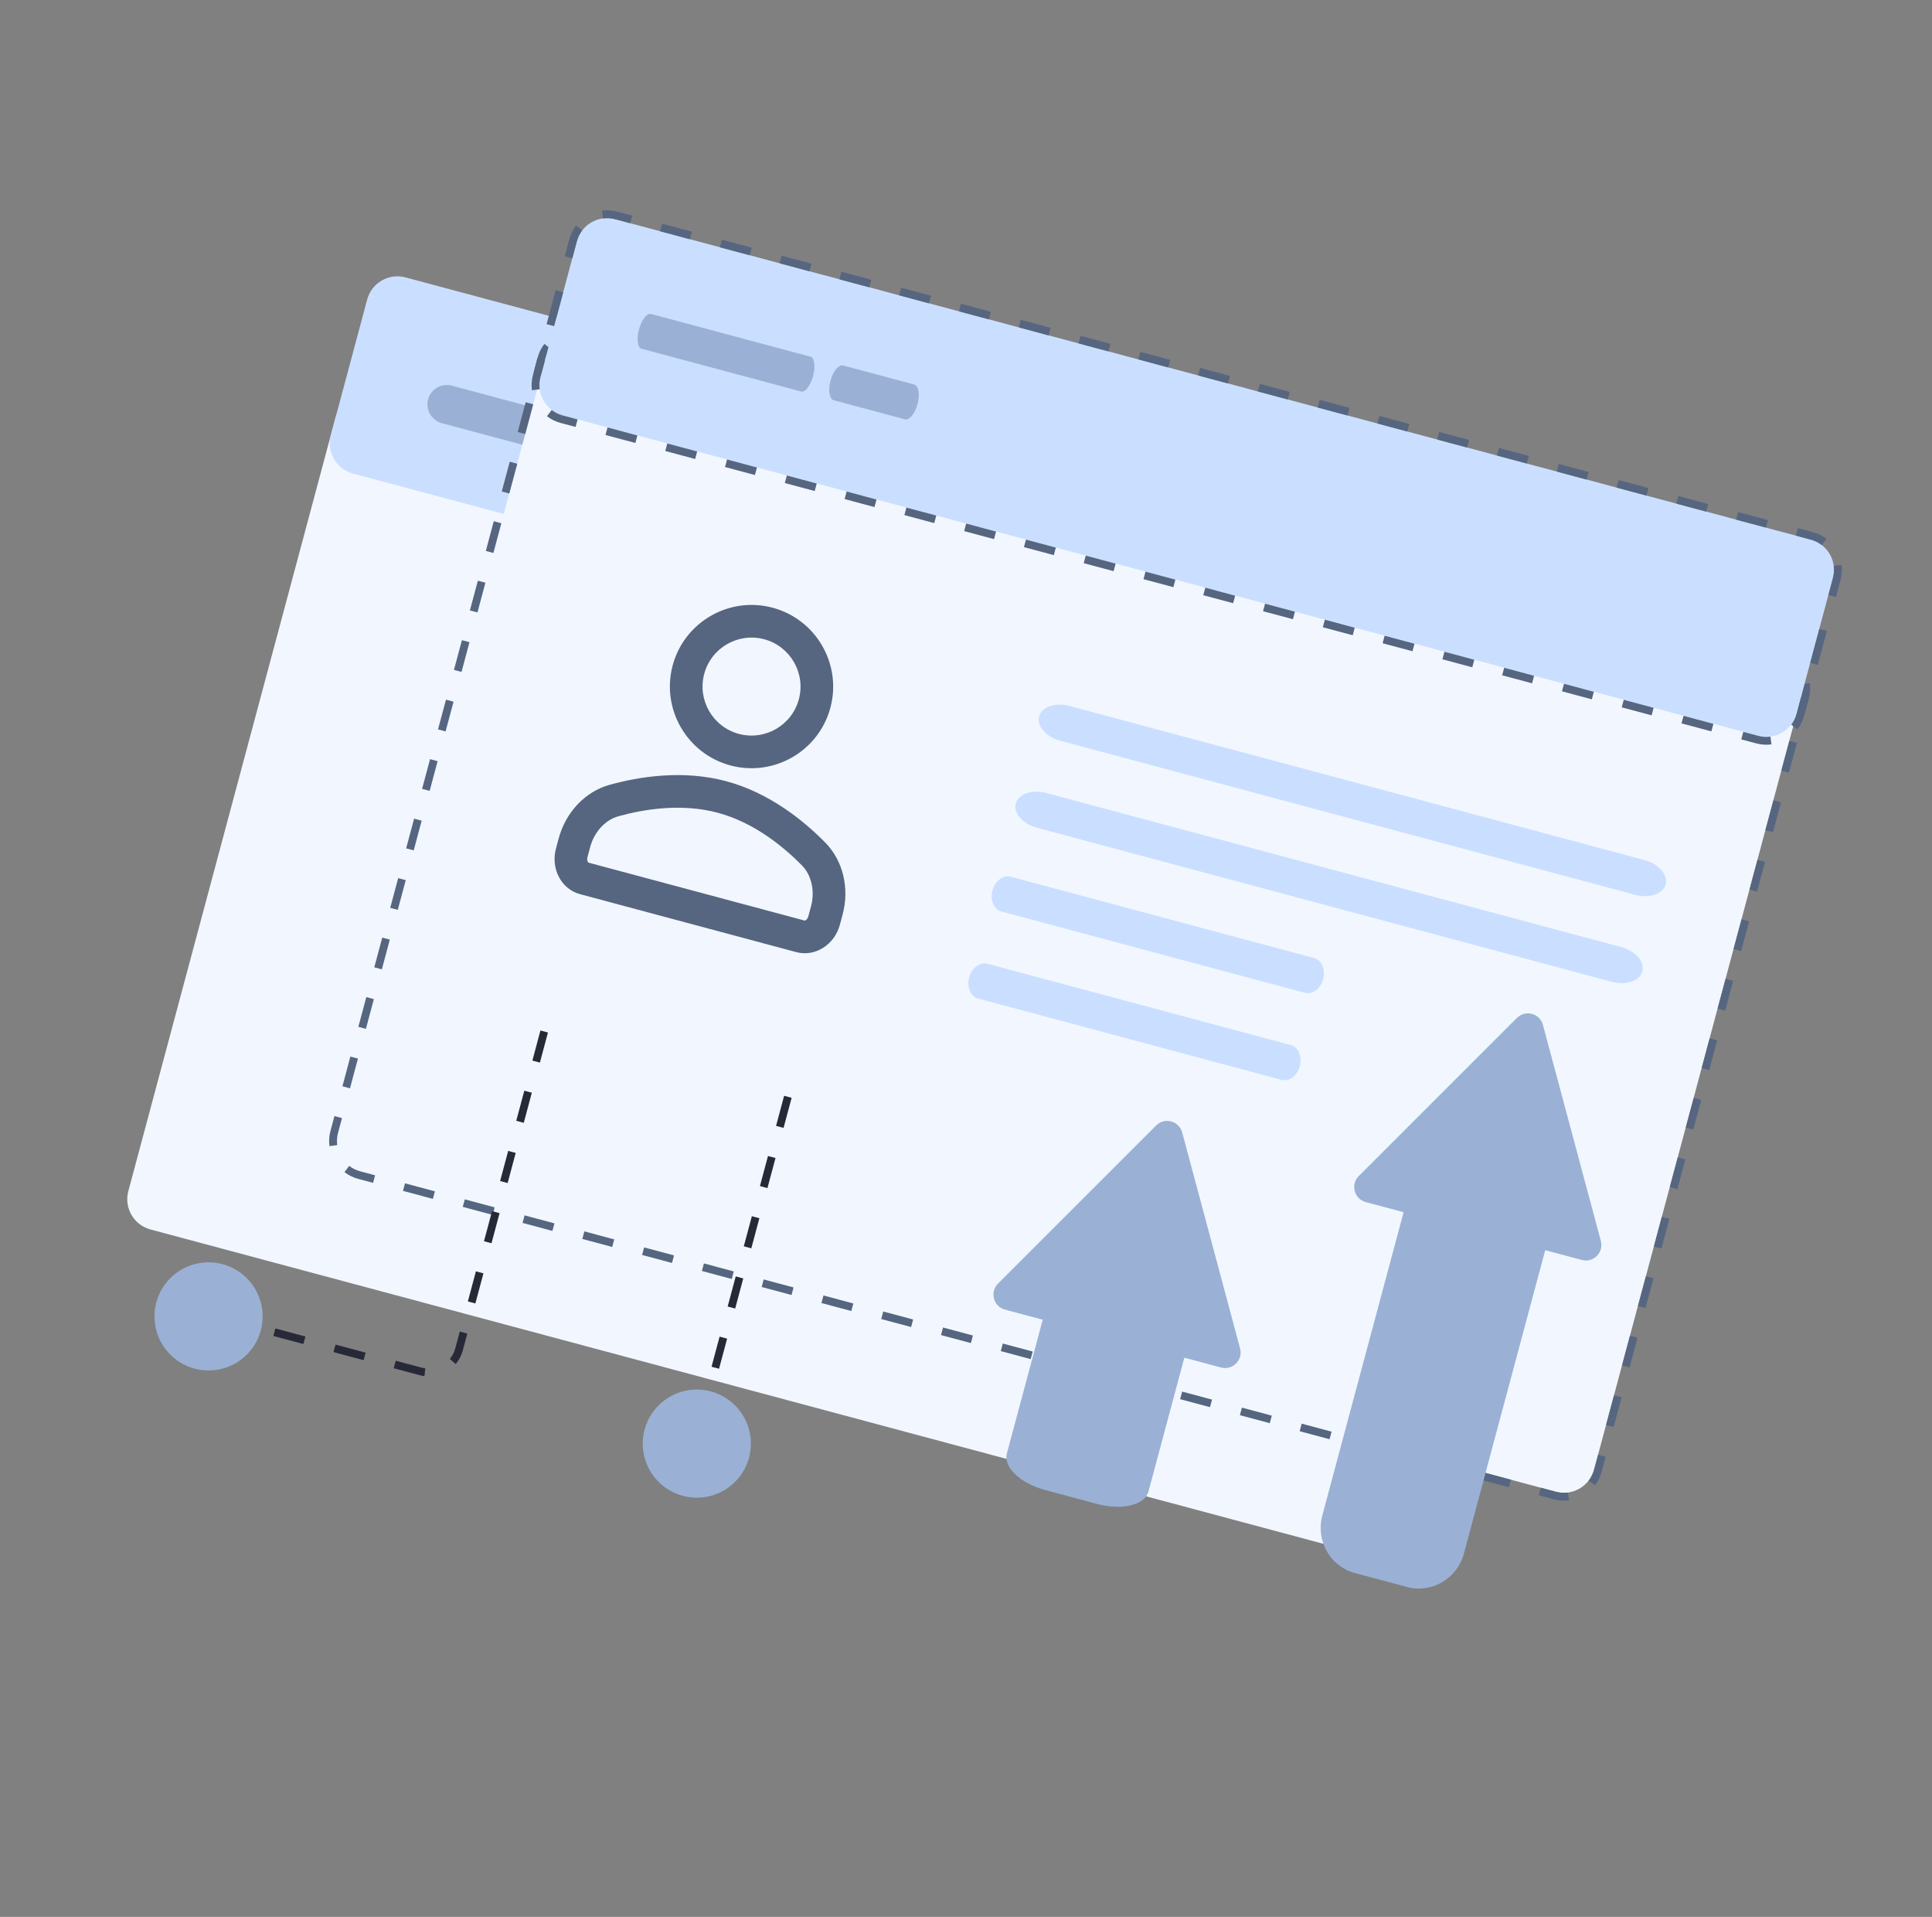 <svg width="124" height="123" viewBox="0 0 124 123" fill="none" xmlns="http://www.w3.org/2000/svg">
<rect x="0" y="0" width="124" height="123" fill="#808080" stroke="none"/>
<g id="icon-2" clip-path="url(#clip0_3521_6694)">
<g id="Group 280523">
<g id="Group 237739">
<g id="Group 237738">
<path id="Rectangle 338" d="M21.532 26.81C21.819 25.738 22.922 25.102 23.994 25.39L100.729 45.951C101.802 46.238 102.438 47.34 102.151 48.412L88.856 98.031C88.568 99.103 87.466 99.74 86.394 99.452L9.658 78.891C8.586 78.604 7.949 77.501 8.237 76.43L21.532 26.81Z" fill="#F2F7FF"/>
<path id="Rectangle 339" d="M23.566 19.22C23.853 18.148 24.955 17.512 26.028 17.8L102.763 38.361C103.835 38.648 104.472 39.75 104.185 40.822L101.852 49.529C101.565 50.601 100.462 51.237 99.39 50.949L22.655 30.388C21.582 30.101 20.945 28.999 21.233 27.927L23.566 19.22Z" fill="#CADFFF"/>
<path id="Rectangle 340" d="M27.476 25.628C27.654 24.963 28.337 24.569 29.002 24.747L55.655 31.889C56.32 32.067 56.715 32.75 56.536 33.415C56.358 34.079 55.675 34.474 55.01 34.296L28.357 27.154C27.693 26.976 27.298 26.293 27.476 25.628Z" fill="#9AB1D5"/>
<path id="Rectangle 341" d="M60.097 34.368C60.275 33.704 60.958 33.309 61.623 33.488L72.339 36.359C73.004 36.537 73.399 37.22 73.221 37.885C73.043 38.55 72.359 38.944 71.695 38.766L60.978 35.894C60.313 35.716 59.919 35.033 60.097 34.368Z" fill="#9AB1D5"/>
</g>
<g id="Group 237737">
<path id="Rectangle 338_2" d="M34.988 23.077C35.275 22.005 36.378 21.369 37.45 21.656L114.185 42.217C115.258 42.505 115.894 43.607 115.607 44.679L102.312 94.298C102.025 95.37 100.922 96.006 99.85 95.719L23.114 75.158C22.042 74.87 21.405 73.768 21.693 72.696L34.988 23.077Z" fill="#F2F7FF"/>
<path id="Rectangle 338 (Stroke)" fill-rule="evenodd" clip-rule="evenodd" d="M24.076 75.416L23.117 75.159C22.854 75.088 22.616 74.969 22.413 74.812L22.107 75.211C22.362 75.406 22.659 75.556 22.987 75.644L23.946 75.901L24.076 75.416ZM21.643 73.48L21.145 73.545C21.103 73.227 21.122 72.895 21.21 72.567L21.465 71.613L21.951 71.743L21.695 72.697C21.625 72.96 21.61 73.225 21.643 73.48ZM34.735 24.032L34.249 23.902L34.505 22.948C34.593 22.62 34.742 22.323 34.938 22.068L35.337 22.374C35.181 22.578 35.061 22.815 34.99 23.078L34.735 24.032ZM36.67 21.605C36.924 21.572 37.189 21.587 37.453 21.657L38.412 21.914L38.542 21.429L37.583 21.172C37.254 21.084 36.923 21.065 36.604 21.107L36.67 21.605ZM113.229 41.961L113.359 41.476L114.318 41.733C114.646 41.821 114.943 41.971 115.198 42.166L114.892 42.565C114.688 42.409 114.451 42.289 114.188 42.218L113.229 41.961ZM102.57 93.345L103.055 93.475L102.8 94.429C102.712 94.757 102.562 95.054 102.366 95.309L101.968 95.003C102.124 94.799 102.244 94.562 102.314 94.299L102.57 93.345ZM25.994 75.93L25.864 76.415L27.783 76.929L27.913 76.444L25.994 75.93ZM29.831 76.958L29.701 77.443L31.62 77.957L31.75 77.472L29.831 76.958ZM33.668 77.986L33.538 78.471L35.456 78.985L35.586 78.5L33.668 77.986ZM37.505 79.014L37.375 79.499L39.293 80.013L39.423 79.528L37.505 79.014ZM41.342 80.042L41.212 80.527L43.13 81.041L43.26 80.556L41.342 80.042ZM45.178 81.07L45.048 81.555L46.967 82.069L47.097 81.584L45.178 81.07ZM49.015 82.098L48.885 82.583L50.803 83.097L50.933 82.612L49.015 82.098ZM52.852 83.126L52.722 83.611L54.64 84.125L54.77 83.64L52.852 83.126ZM56.689 84.154L56.559 84.639L58.477 85.153L58.607 84.668L56.689 84.154ZM60.525 85.182L60.395 85.668L62.314 86.182L62.444 85.696L60.525 85.182ZM64.362 86.21L64.232 86.696L66.15 87.21L66.281 86.724L64.362 86.21ZM68.199 87.238L68.069 87.724L69.987 88.238L70.117 87.752L68.199 87.238ZM72.036 88.266L71.906 88.752L73.824 89.266L73.954 88.78L72.036 88.266ZM75.872 89.294L75.742 89.78L77.661 90.294L77.791 89.808L75.872 89.294ZM79.709 90.323L79.579 90.808L81.498 91.322L81.627 90.837L79.709 90.323ZM83.546 91.351L83.416 91.836L85.334 92.35L85.464 91.865L83.546 91.351ZM87.383 92.379L87.253 92.864L89.171 93.378L89.301 92.893L87.383 92.379ZM91.219 93.407L91.089 93.892L93.008 94.406L93.138 93.921L91.219 93.407ZM95.056 94.435L94.926 94.92L96.844 95.434L96.975 94.949L95.056 94.435ZM98.893 95.463L98.763 95.948L99.722 96.205C100.05 96.293 100.382 96.312 100.701 96.27L100.635 95.772C100.381 95.805 100.115 95.79 99.852 95.72L98.893 95.463ZM103.081 91.436L103.567 91.567L104.078 89.658L103.593 89.528L103.081 91.436ZM104.104 87.62L104.59 87.75L105.101 85.841L104.615 85.711L104.104 87.62ZM105.127 83.803L105.612 83.933L106.124 82.024L105.638 81.894L105.127 83.803ZM106.149 79.986L106.635 80.116L107.146 78.207L106.661 78.077L106.149 79.986ZM107.172 76.169L107.658 76.299L108.169 74.391L107.684 74.26L107.172 76.169ZM108.195 72.352L108.68 72.482L109.192 70.574L108.706 70.444L108.195 72.352ZM109.218 68.535L109.703 68.665L110.214 66.757L109.729 66.627L109.218 68.535ZM110.24 64.718L110.726 64.849L111.237 62.94L110.752 62.81L110.24 64.718ZM111.263 60.901L111.749 61.032L112.26 59.123L111.774 58.993L111.263 60.901ZM112.286 57.085L112.771 57.215L113.283 55.306L112.797 55.176L112.286 57.085ZM113.309 53.268L113.794 53.398L114.305 51.489L113.82 51.359L113.309 53.268ZM114.331 49.451L114.817 49.581L115.328 47.673L114.843 47.542L114.331 49.451ZM115.354 45.634L115.839 45.764L116.095 44.81C116.183 44.482 116.202 44.15 116.16 43.832L115.661 43.897C115.695 44.152 115.68 44.417 115.61 44.68L115.354 45.634ZM111.31 41.447L111.44 40.962L109.522 40.448L109.392 40.933L111.31 41.447ZM107.474 40.419L107.604 39.934L105.685 39.42L105.555 39.905L107.474 40.419ZM103.637 39.391L103.767 38.906L101.848 38.392L101.718 38.877L103.637 39.391ZM99.8 38.363L99.93 37.878L98.012 37.364L97.882 37.849L99.8 38.363ZM95.963 37.335L96.093 36.85L94.175 36.336L94.045 36.821L95.963 37.335ZM92.126 36.307L92.257 35.822L90.338 35.308L90.208 35.793L92.126 36.307ZM88.29 35.279L88.42 34.794L86.501 34.28L86.371 34.765L88.29 35.279ZM84.453 34.251L84.583 33.766L82.665 33.252L82.535 33.737L84.453 34.251ZM80.616 33.223L80.746 32.738L78.828 32.224L78.698 32.709L80.616 33.223ZM76.779 32.195L76.909 31.709L74.991 31.195L74.861 31.681L76.779 32.195ZM72.943 31.167L73.073 30.681L71.154 30.167L71.024 30.653L72.943 31.167ZM69.106 30.139L69.236 29.653L67.317 29.139L67.188 29.625L69.106 30.139ZM65.269 29.111L65.399 28.625L63.481 28.111L63.351 28.597L65.269 29.111ZM61.432 28.083L61.562 27.597L59.644 27.083L59.514 27.569L61.432 28.083ZM57.596 27.055L57.726 26.569L55.807 26.055L55.677 26.541L57.596 27.055ZM53.759 26.026L53.889 25.541L51.971 25.027L51.84 25.512L53.759 26.026ZM49.922 24.998L50.052 24.513L48.134 23.999L48.004 24.484L49.922 24.998ZM46.085 23.97L46.215 23.485L44.297 22.971L44.167 23.456L46.085 23.97ZM42.248 22.942L42.379 22.457L40.46 21.943L40.33 22.428L42.248 22.942ZM34.223 25.941L33.738 25.811L33.227 27.719L33.712 27.849L34.223 25.941ZM33.201 29.758L32.715 29.627L32.204 31.536L32.689 31.666L33.201 29.758ZM32.178 33.574L31.692 33.444L31.181 35.353L31.667 35.483L32.178 33.574ZM31.155 37.391L30.67 37.261L30.158 39.17L30.644 39.3L31.155 37.391ZM30.133 41.208L29.647 41.078L29.136 42.986L29.621 43.117L30.133 41.208ZM29.11 45.025L28.624 44.895L28.113 46.803L28.599 46.933L29.11 45.025ZM28.087 48.842L27.602 48.712L27.09 50.62L27.576 50.75L28.087 48.842ZM27.064 52.659L26.579 52.529L26.067 54.437L26.553 54.567L27.064 52.659ZM26.042 56.475L25.556 56.346L25.045 58.254L25.53 58.384L26.042 56.475ZM25.019 60.292L24.533 60.162L24.022 62.071L24.508 62.201L25.019 60.292ZM23.996 64.109L23.511 63.979L22.999 65.888L23.485 66.018L23.996 64.109ZM22.974 67.926L22.488 67.796L21.977 69.704L22.462 69.835L22.974 67.926Z" fill="#566680"/>
<path id="Rectangle 339_2" d="M37.022 15.486C37.309 14.414 38.411 13.778 39.484 14.065L116.219 34.626C117.292 34.914 117.928 36.016 117.641 37.088L115.308 45.794C115.021 46.866 113.919 47.502 112.846 47.215L36.111 26.654C35.038 26.366 34.402 25.264 34.689 24.192L37.022 15.486Z" fill="#CADFFF"/>
<path id="Rectangle 339 (Stroke)" fill-rule="evenodd" clip-rule="evenodd" d="M37.072 26.912L36.113 26.655C35.85 26.584 35.613 26.465 35.41 26.308L35.103 26.707C35.358 26.903 35.655 27.052 35.983 27.14L36.943 27.397L37.072 26.912ZM34.64 24.976L34.142 25.042C34.099 24.723 34.118 24.392 34.206 24.063L34.498 22.975L34.983 23.105L34.691 24.194C34.621 24.457 34.606 24.722 34.64 24.976ZM36.733 16.576L36.247 16.445L36.539 15.357C36.627 15.029 36.776 14.732 36.972 14.478L37.371 14.784C37.215 14.987 37.095 15.224 37.024 15.487L36.733 16.576ZM38.704 14.014C38.958 13.981 39.223 13.996 39.486 14.066L40.446 14.323L40.576 13.838L39.617 13.581C39.288 13.493 38.956 13.474 38.638 13.516L38.704 14.014ZM115.263 34.37L115.393 33.885L116.352 34.142C116.68 34.23 116.977 34.38 117.232 34.576L116.926 34.974C116.722 34.818 116.485 34.698 116.222 34.627L115.263 34.37ZM115.602 44.707L116.088 44.837L115.796 45.925C115.708 46.254 115.559 46.55 115.363 46.805L114.964 46.499C115.121 46.295 115.24 46.059 115.311 45.795L115.602 44.707ZM38.991 27.426L38.861 27.911L40.779 28.425L40.909 27.94L38.991 27.426ZM42.828 28.454L42.698 28.939L44.616 29.453L44.746 28.968L42.828 28.454ZM46.664 29.482L46.534 29.967L48.453 30.481L48.583 29.996L46.664 29.482ZM50.501 30.51L50.371 30.995L52.289 31.509L52.42 31.024L50.501 30.51ZM54.338 31.538L54.208 32.023L56.126 32.538L56.256 32.052L54.338 31.538ZM58.175 32.566L58.045 33.052L59.963 33.566L60.093 33.08L58.175 32.566ZM62.011 33.594L61.882 34.08L63.8 34.594L63.93 34.108L62.011 33.594ZM65.848 34.622L65.718 35.108L67.637 35.622L67.767 35.136L65.848 34.622ZM69.685 35.651L69.555 36.136L71.473 36.65L71.603 36.164L69.685 35.651ZM73.522 36.678L73.392 37.164L75.31 37.678L75.44 37.193L73.522 36.678ZM77.359 37.707L77.228 38.192L79.147 38.706L79.277 38.221L77.359 37.707ZM81.195 38.735L81.065 39.22L82.984 39.734L83.114 39.249L81.195 38.735ZM85.032 39.763L84.902 40.248L86.82 40.762L86.951 40.277L85.032 39.763ZM88.869 40.791L88.739 41.276L90.657 41.79L90.787 41.305L88.869 40.791ZM92.706 41.819L92.576 42.304L94.494 42.818L94.624 42.333L92.706 41.819ZM96.542 42.847L96.412 43.332L98.331 43.846L98.461 43.361L96.542 42.847ZM100.379 43.875L100.249 44.36L102.167 44.874L102.298 44.389L100.379 43.875ZM104.216 44.903L104.086 45.388L106.004 45.902L106.134 45.417L104.216 44.903ZM108.053 45.931L107.923 46.416L109.841 46.93L109.971 46.445L108.053 45.931ZM111.889 46.959L111.759 47.444L112.719 47.701C113.047 47.789 113.379 47.808 113.697 47.766L113.631 47.268C113.377 47.302 113.112 47.287 112.849 47.216L111.889 46.959ZM116.186 42.531L116.671 42.66L117.254 40.484L116.769 40.354L116.186 42.531ZM117.352 38.177L117.837 38.307L118.129 37.219C118.217 36.891 118.236 36.559 118.194 36.241L117.695 36.306C117.729 36.561 117.714 36.826 117.644 37.089L117.352 38.177ZM113.344 33.856L113.474 33.371L111.556 32.857L111.426 33.343L113.344 33.856ZM109.507 32.828L109.637 32.343L107.719 31.829L107.589 32.314L109.507 32.828ZM105.671 31.8L105.801 31.315L103.882 30.801L103.752 31.286L105.671 31.8ZM101.834 30.772L101.964 30.287L100.046 29.773L99.915 30.258L101.834 30.772ZM97.997 29.744L98.127 29.259L96.209 28.745L96.079 29.23L97.997 29.744ZM94.16 28.716L94.29 28.231L92.372 27.717L92.242 28.202L94.16 28.716ZM90.324 27.688L90.454 27.203L88.535 26.689L88.405 27.174L90.324 27.688ZM86.487 26.66L86.617 26.175L84.698 25.661L84.568 26.146L86.487 26.66ZM82.65 25.632L82.78 25.147L80.862 24.633L80.732 25.118L82.65 25.632ZM78.813 24.604L78.943 24.119L77.025 23.605L76.895 24.09L78.813 24.604ZM74.977 23.576L75.107 23.091L73.188 22.577L73.058 23.062L74.977 23.576ZM71.14 22.548L71.27 22.063L69.351 21.549L69.221 22.034L71.14 22.548ZM67.303 21.52L67.433 21.035L65.515 20.52L65.385 21.006L67.303 21.52ZM63.466 20.492L63.596 20.006L61.678 19.492L61.548 19.978L63.466 20.492ZM59.63 19.464L59.76 18.978L57.841 18.464L57.711 18.95L59.63 19.464ZM55.793 18.436L55.923 17.95L54.004 17.436L53.874 17.922L55.793 18.436ZM51.956 17.408L52.086 16.922L50.168 16.408L50.038 16.893L51.956 17.408ZM48.119 16.38L48.249 15.894L46.331 15.38L46.201 15.866L48.119 16.38ZM44.282 15.351L44.412 14.866L42.494 14.352L42.364 14.837L44.282 15.351ZM36.15 18.752L35.664 18.622L35.081 20.799L35.566 20.929L36.15 18.752Z" fill="#566680"/>
<path id="Rectangle 340_2" d="M41.012 21.136C41.177 20.52 41.518 20.075 41.774 20.143L52.02 22.889C52.276 22.958 52.349 23.513 52.184 24.13C52.019 24.747 51.678 25.191 51.422 25.123L41.175 22.377C40.92 22.308 40.847 21.753 41.012 21.136Z" fill="#9AB1D5"/>
<path id="Rectangle 342" d="M63.697 57.138C63.863 56.522 64.39 56.127 64.876 56.257L84.344 61.474C84.83 61.604 85.09 62.209 84.925 62.826C84.759 63.443 84.232 63.837 83.746 63.707L64.278 58.491C63.792 58.361 63.532 57.755 63.697 57.138Z" fill="#CADFFF"/>
<path id="Rectangle 346" d="M66.69 45.971C66.855 45.355 67.735 45.054 68.655 45.301L105.543 55.185C106.463 55.431 107.075 56.131 106.909 56.748C106.744 57.365 105.864 57.665 104.944 57.418L68.056 47.534C67.136 47.288 66.524 46.588 66.69 45.971Z" fill="#CADFFF"/>
<path id="Rectangle 343" d="M62.201 62.722C62.367 62.105 62.894 61.711 63.38 61.841L82.848 67.058C83.334 67.188 83.594 67.793 83.428 68.41C83.263 69.027 82.736 69.421 82.25 69.291L62.781 64.075C62.296 63.944 62.036 63.339 62.201 62.722Z" fill="#CADFFF"/>
<path id="Rectangle 347" d="M65.194 51.554C65.359 50.938 66.239 50.637 67.159 50.884L104.046 60.768C104.967 61.014 105.579 61.714 105.413 62.331C105.248 62.948 104.368 63.248 103.448 63.001L66.56 53.117C65.64 52.871 65.028 52.171 65.194 51.554Z" fill="#CADFFF"/>
<path id="Rectangle 341_2" d="M53.303 24.43C53.468 23.814 53.831 23.375 54.114 23.451L58.676 24.673C58.959 24.749 59.054 25.31 58.889 25.927C58.724 26.544 58.36 26.982 58.077 26.907L53.516 25.684C53.233 25.608 53.138 25.047 53.303 24.43Z" fill="#9AB1D5"/>
</g>
<g id="Group">
<g id="Group_2">
<g id="Group_3">
<path id="Vector" d="M46.879 49.116C49.67 49.864 52.55 48.202 53.297 45.412C54.045 42.622 52.382 39.743 49.591 38.995C46.8 38.247 43.92 39.909 43.173 42.699C42.425 45.489 44.088 48.368 46.879 49.116ZM49.048 41.019C50.724 41.468 51.721 43.195 51.272 44.869C50.824 46.544 49.096 47.54 47.422 47.092C45.746 46.643 44.749 44.916 45.198 43.242C45.646 41.567 47.374 40.571 49.048 41.019Z" fill="#566680"/>
<path id="Vector_2" d="M52.973 54.071C51.612 52.685 49.403 50.876 46.608 50.127C43.812 49.378 40.995 49.84 39.123 50.36C37.56 50.794 36.309 52.114 35.855 53.805L35.682 54.454C35.336 55.744 36.028 57.055 37.224 57.375L51.11 61.096C52.306 61.416 53.56 60.628 53.906 59.337L54.08 58.688C54.533 56.998 54.11 55.228 52.973 54.071ZM51.881 58.794C51.825 59.005 51.677 59.078 51.652 59.072L37.766 55.351C37.742 55.344 37.65 55.207 37.707 54.996L37.88 54.348C38.139 53.384 38.847 52.612 39.684 52.379C41.304 51.929 43.727 51.525 46.065 52.151C48.404 52.778 50.3 54.34 51.478 55.539C52.086 56.16 52.313 57.182 52.055 58.146L51.881 58.794Z" fill="#566680"/>
</g>
</g>
</g>
</g>
<g id="Group 280403">
<path id="Rectangle 348" d="M67.631 82.046C67.862 81.181 69.334 80.825 70.918 81.249L74.273 82.149C75.856 82.573 76.952 83.618 76.72 84.483L73.711 95.709C73.479 96.573 72.007 96.93 70.424 96.506L67.069 95.606C65.485 95.182 64.389 94.137 64.621 93.272L67.631 82.046Z" fill="#9AB1D5"/>
<path id="Polygon 2" d="M74.203 72.218C74.747 71.674 75.676 71.922 75.876 72.666L79.592 86.525C79.791 87.268 79.111 87.949 78.367 87.75L64.503 84.035C63.76 83.836 63.511 82.906 64.055 82.362L74.203 72.218Z" fill="#9AB1D5"/>
</g>
<g id="Group 280404">
<path id="Rectangle 348_2" d="M90.477 76.325C90.909 74.714 92.543 73.752 94.127 74.177L97.482 75.076C99.065 75.501 99.999 77.151 99.567 78.762L93.958 99.684C93.526 101.296 91.892 102.257 90.309 101.833L86.954 100.934C85.37 100.509 84.436 98.859 84.868 97.248L90.477 76.325Z" fill="#9AB1D5"/>
<path id="Polygon 2_2" d="M97.357 65.318C97.902 64.774 98.831 65.023 99.03 65.766L102.746 79.625C102.946 80.369 102.265 81.049 101.522 80.85L87.658 77.135C86.914 76.936 86.665 76.007 87.21 75.462L97.357 65.318Z" fill="#9AB1D5"/>
</g>
<path id="Vector 129" d="M50.568 70.377L44.583 92.712" stroke="#272938" stroke-width="0.5" stroke-linejoin="bevel" stroke-dasharray="2 2"/>
<path id="Vector 130" d="M34.928 66.187L29.461 86.59C29.175 87.657 28.078 88.29 27.011 88.004L12.185 84.031" stroke="#272938" stroke-width="0.5" stroke-linejoin="bevel" stroke-dasharray="2 2"/>
<path id="Ellipse 89" d="M47.177 95.086C48.532 93.732 48.532 91.536 47.176 90.181C45.821 88.826 43.624 88.826 42.269 90.18C40.914 91.535 40.915 93.731 42.27 95.086C43.625 96.44 45.822 96.441 47.177 95.086Z" fill="#9AB1D5"/>
<path id="Ellipse 90" d="M15.839 86.922C17.194 85.568 17.194 83.372 15.839 82.017C14.483 80.662 12.287 80.662 10.932 82.016C9.577 83.371 9.577 85.567 10.932 86.922C12.287 88.276 14.484 88.276 15.839 86.922Z" fill="#9AB1D5"/>
</g>
</g>
<defs>
<clipPath id="clip0_3521_6694">
<rect width="100" height="100" fill="white" transform="translate(26.649) rotate(15)"/>
</clipPath>
</defs>
</svg>
